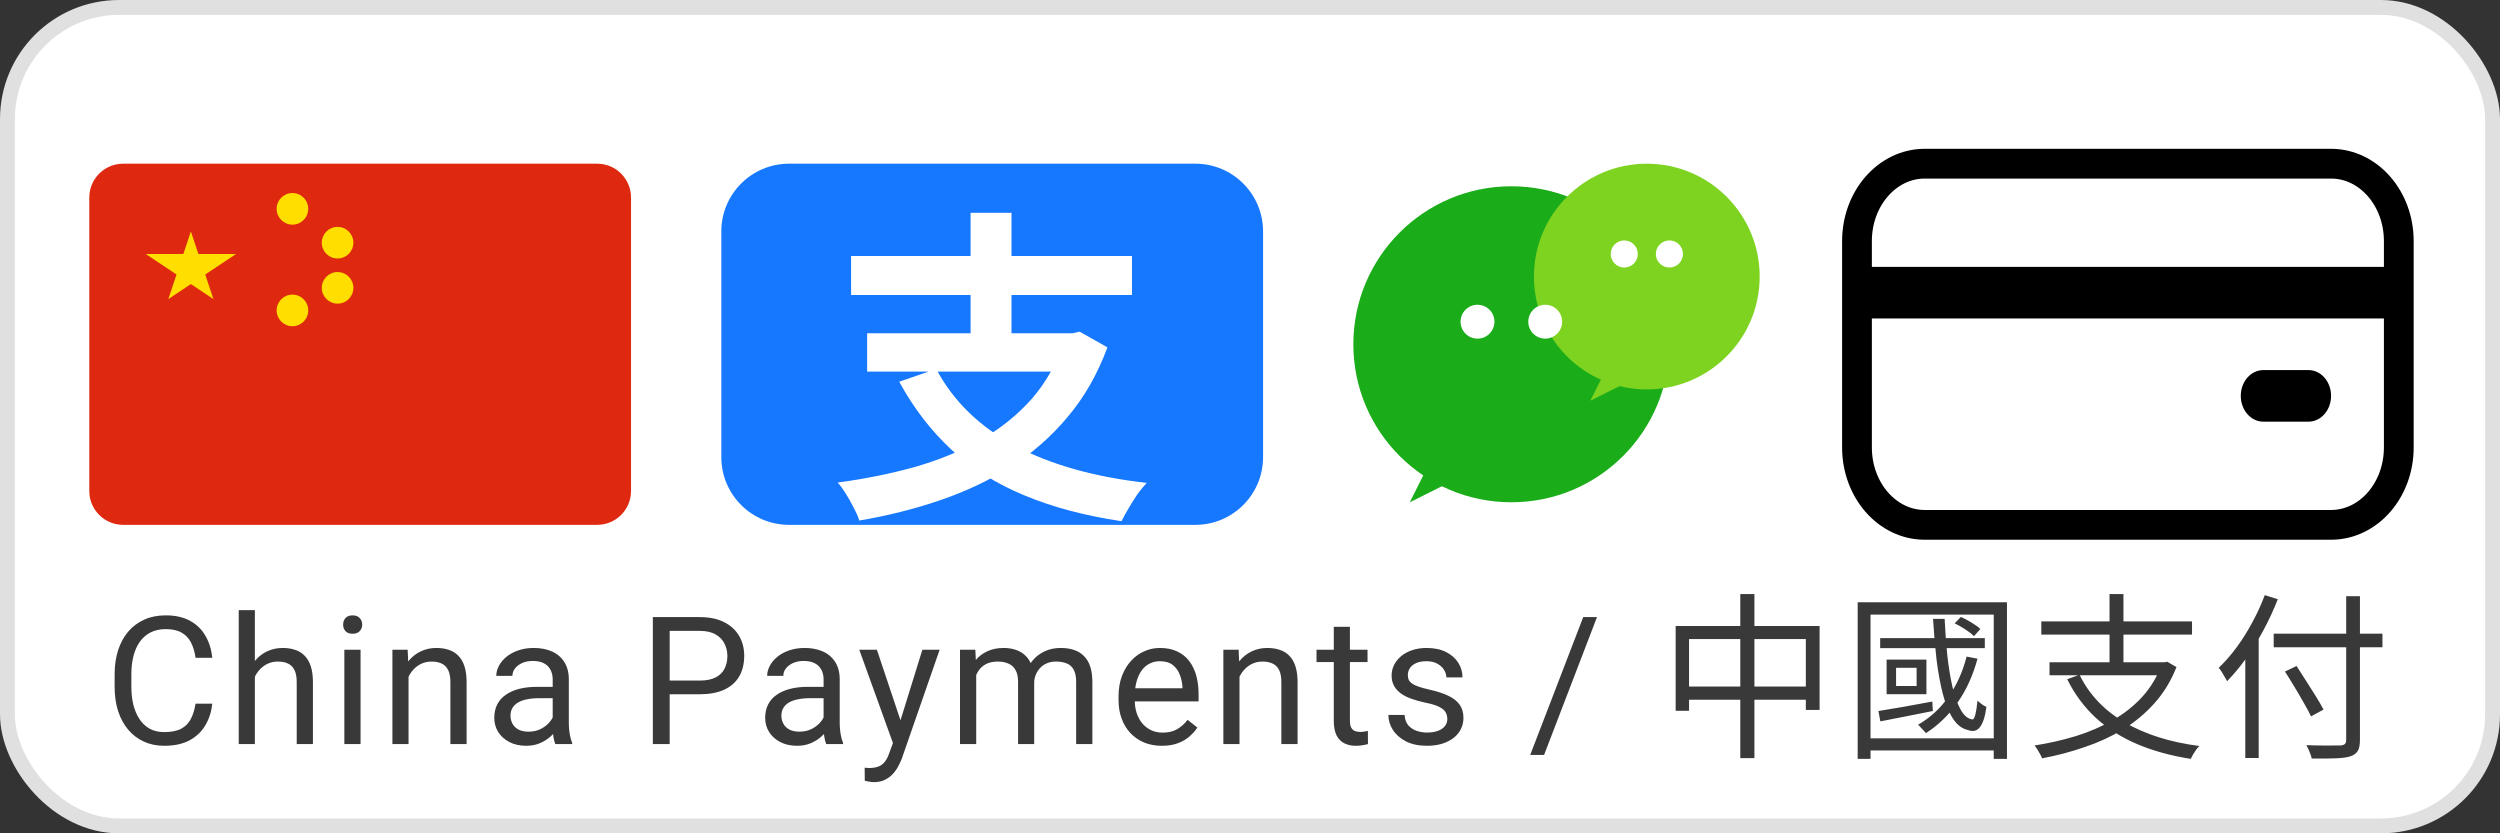 <svg width="168" height="56" viewBox="0 0 168 56" fill="none" xmlns="http://www.w3.org/2000/svg">
<rect x="0" y="0" width="168" height="56" fill="#333333" stroke="none"/>
<rect x="0.5" y="0.5" width="167" height="55" rx="7.5" fill="white"/>
<rect x="0.5" y="0.5" width="167" height="55" rx="7.5" stroke="#E0E0E0"/>
<path d="M40.13 11H8.275C7.019 11 6 12.019 6 13.275V32.995C6 34.252 7.019 35.27 8.275 35.27H40.13C41.387 35.27 42.405 34.252 42.405 32.995V13.275C42.405 12.019 41.387 11 40.13 11Z" fill="#DE2910"/>
<path d="M12.827 15.551L14.344 20.101L9.793 17.068H15.861L11.31 20.101L12.827 15.551Z" fill="#FFDE00"/>
<path d="M19.652 15.096C20.238 15.096 20.713 14.62 20.713 14.034C20.713 13.447 20.238 12.972 19.652 12.972C19.065 12.972 18.59 13.447 18.59 14.034C18.59 14.62 19.065 15.096 19.652 15.096Z" fill="#FFDE00"/>
<path d="M22.685 17.371C23.271 17.371 23.747 16.895 23.747 16.309C23.747 15.723 23.271 15.247 22.685 15.247C22.098 15.247 21.623 15.723 21.623 16.309C21.623 16.895 22.098 17.371 22.685 17.371Z" fill="#FFDE00"/>
<path d="M22.685 20.405C23.271 20.405 23.747 19.929 23.747 19.343C23.747 18.756 23.271 18.281 22.685 18.281C22.098 18.281 21.623 18.756 21.623 19.343C21.623 19.929 22.098 20.405 22.685 20.405Z" fill="#FFDE00"/>
<path d="M19.652 21.922C20.238 21.922 20.713 21.446 20.713 20.86C20.713 20.273 20.238 19.798 19.652 19.798C19.065 19.798 18.59 20.273 18.59 20.86C18.59 21.446 19.065 21.922 19.652 21.922Z" fill="#FFDE00"/>
<path d="M80.327 11H53.023C50.51 11 48.473 13.037 48.473 15.551V30.72C48.473 33.233 50.51 35.27 53.023 35.27H80.327C82.841 35.27 84.878 33.233 84.878 30.72V15.551C84.878 13.037 82.841 11 80.327 11Z" fill="#1677FF"/>
<path d="M62.913 24.794C64.057 26.95 65.817 28.666 68.193 29.942C70.569 31.218 73.524 32.054 77.059 32.45C76.868 32.655 76.663 32.905 76.443 33.198C76.238 33.506 76.04 33.821 75.849 34.144C75.658 34.467 75.497 34.76 75.365 35.024C72.901 34.657 70.723 34.078 68.831 33.286C66.954 32.509 65.326 31.489 63.947 30.228C62.568 28.952 61.395 27.427 60.427 25.652L62.913 24.794ZM58.271 22.396H72.373V24.97H58.271V22.396ZM57.193 17.204H76.069V19.822H57.193V17.204ZM65.223 14.3H67.973V23.562H65.223V14.3ZM71.537 22.396H72.087L72.549 22.286L74.419 23.342C73.759 25.131 72.872 26.686 71.757 28.006C70.657 29.326 69.381 30.448 67.929 31.372C66.477 32.281 64.893 33.029 63.177 33.616C61.461 34.203 59.65 34.657 57.743 34.98C57.67 34.731 57.545 34.445 57.369 34.122C57.208 33.799 57.032 33.484 56.841 33.176C56.65 32.868 56.467 32.619 56.291 32.428C58.139 32.179 59.877 31.827 61.505 31.372C63.133 30.903 64.607 30.294 65.927 29.546C67.262 28.783 68.406 27.859 69.359 26.774C70.312 25.674 71.038 24.369 71.537 22.858V22.396Z" fill="white"/>
<path d="M101.564 33.753C107.428 33.753 112.182 28.999 112.182 23.135C112.182 17.271 107.428 12.517 101.564 12.517C95.699 12.517 90.945 17.271 90.945 23.135C90.945 28.999 95.699 33.753 101.564 33.753Z" fill="#1AAD19"/>
<path d="M97.014 29.203L94.738 33.753L99.289 31.478" fill="#1AAD19"/>
<path d="M110.666 26.169C114.855 26.169 118.251 22.773 118.251 18.584C118.251 14.396 114.855 11 110.666 11C106.478 11 103.082 14.396 103.082 18.584C103.082 22.773 106.478 26.169 110.666 26.169Z" fill="#7ED321"/>
<path d="M108.39 23.894L106.873 26.927L109.907 25.41" fill="#7ED321"/>
<path d="M99.288 22.756C99.916 22.756 100.426 22.247 100.426 21.618C100.426 20.99 99.916 20.48 99.288 20.48C98.66 20.48 98.15 20.99 98.15 21.618C98.15 22.247 98.66 22.756 99.288 22.756Z" fill="white"/>
<path d="M103.839 22.756C104.467 22.756 104.977 22.247 104.977 21.618C104.977 20.99 104.467 20.48 103.839 20.48C103.211 20.48 102.701 20.99 102.701 21.618C102.701 22.247 103.211 22.756 103.839 22.756Z" fill="white"/>
<path d="M109.15 17.978C109.653 17.978 110.061 17.57 110.061 17.067C110.061 16.565 109.653 16.157 109.15 16.157C108.648 16.157 108.24 16.565 108.24 17.067C108.24 17.57 108.648 17.978 109.15 17.978Z" fill="white"/>
<path d="M112.184 17.978C112.686 17.978 113.094 17.57 113.094 17.067C113.094 16.565 112.686 16.157 112.184 16.157C111.681 16.157 111.273 16.565 111.273 17.067C111.273 17.57 111.681 17.978 112.184 17.978Z" fill="white"/>
<path d="M13.141 47.287H14.266C14.207 47.826 14.053 48.309 13.803 48.734C13.553 49.16 13.199 49.498 12.742 49.748C12.285 49.994 11.715 50.117 11.031 50.117C10.531 50.117 10.076 50.023 9.666 49.836C9.26 49.648 8.91 49.383 8.617 49.039C8.324 48.691 8.098 48.275 7.938 47.791C7.781 47.303 7.703 46.76 7.703 46.162V45.312C7.703 44.715 7.781 44.174 7.938 43.69C8.098 43.201 8.326 42.783 8.623 42.435C8.924 42.088 9.285 41.82 9.707 41.633C10.129 41.445 10.604 41.352 11.131 41.352C11.775 41.352 12.32 41.473 12.766 41.715C13.211 41.957 13.557 42.293 13.803 42.723C14.053 43.148 14.207 43.643 14.266 44.205H13.141C13.086 43.807 12.984 43.465 12.836 43.18C12.688 42.891 12.477 42.668 12.203 42.512C11.93 42.355 11.572 42.277 11.131 42.277C10.752 42.277 10.418 42.35 10.129 42.494C9.844 42.639 9.604 42.844 9.408 43.109C9.217 43.375 9.072 43.693 8.975 44.065C8.877 44.435 8.828 44.848 8.828 45.301V46.162C8.828 46.58 8.871 46.973 8.957 47.34C9.047 47.707 9.182 48.029 9.361 48.307C9.541 48.584 9.77 48.803 10.047 48.963C10.324 49.119 10.652 49.197 11.031 49.197C11.512 49.197 11.895 49.121 12.18 48.969C12.465 48.816 12.68 48.598 12.824 48.312C12.973 48.027 13.078 47.685 13.141 47.287ZM17.127 41V50H16.043V41H17.127ZM16.869 46.59L16.418 46.572C16.422 46.139 16.486 45.738 16.611 45.371C16.736 45 16.912 44.678 17.138 44.404C17.365 44.131 17.634 43.92 17.947 43.772C18.263 43.619 18.613 43.543 18.996 43.543C19.308 43.543 19.59 43.586 19.84 43.672C20.09 43.754 20.302 43.887 20.478 44.07C20.658 44.254 20.794 44.492 20.888 44.785C20.982 45.074 21.029 45.428 21.029 45.846V50H19.939V45.834C19.939 45.502 19.89 45.236 19.793 45.037C19.695 44.834 19.552 44.688 19.365 44.598C19.177 44.504 18.947 44.457 18.673 44.457C18.404 44.457 18.158 44.514 17.935 44.627C17.716 44.74 17.527 44.897 17.367 45.096C17.21 45.295 17.087 45.523 16.998 45.781C16.912 46.035 16.869 46.305 16.869 46.59ZM24.23 43.66V50H23.14V43.66H24.23ZM23.058 41.978C23.058 41.803 23.11 41.654 23.216 41.533C23.325 41.412 23.485 41.352 23.697 41.352C23.904 41.352 24.062 41.412 24.171 41.533C24.284 41.654 24.341 41.803 24.341 41.978C24.341 42.147 24.284 42.291 24.171 42.412C24.062 42.529 23.904 42.588 23.697 42.588C23.485 42.588 23.325 42.529 23.216 42.412C23.11 42.291 23.058 42.147 23.058 41.978ZM27.454 45.014V50H26.37V43.66H27.395L27.454 45.014ZM27.196 46.59L26.745 46.572C26.749 46.139 26.813 45.738 26.938 45.371C27.063 45 27.239 44.678 27.466 44.404C27.692 44.131 27.962 43.92 28.274 43.772C28.591 43.619 28.94 43.543 29.323 43.543C29.636 43.543 29.917 43.586 30.167 43.672C30.417 43.754 30.63 43.887 30.805 44.07C30.985 44.254 31.122 44.492 31.216 44.785C31.309 45.074 31.356 45.428 31.356 45.846V50H30.266V45.834C30.266 45.502 30.218 45.236 30.12 45.037C30.022 44.834 29.88 44.688 29.692 44.598C29.505 44.504 29.274 44.457 29.001 44.457C28.731 44.457 28.485 44.514 28.262 44.627C28.044 44.74 27.854 44.897 27.694 45.096C27.538 45.295 27.415 45.523 27.325 45.781C27.239 46.035 27.196 46.305 27.196 46.59ZM37.141 48.916V45.652C37.141 45.402 37.09 45.185 36.989 45.002C36.891 44.815 36.743 44.67 36.543 44.568C36.344 44.467 36.098 44.416 35.805 44.416C35.532 44.416 35.291 44.463 35.084 44.557C34.881 44.65 34.721 44.773 34.604 44.926C34.491 45.078 34.434 45.242 34.434 45.418H33.35C33.35 45.191 33.409 44.967 33.526 44.744C33.643 44.522 33.811 44.32 34.03 44.141C34.252 43.957 34.518 43.812 34.827 43.707C35.139 43.598 35.487 43.543 35.87 43.543C36.331 43.543 36.737 43.621 37.088 43.777C37.444 43.934 37.721 44.17 37.92 44.486C38.123 44.799 38.225 45.191 38.225 45.664V48.617C38.225 48.828 38.243 49.053 38.278 49.291C38.317 49.529 38.373 49.734 38.448 49.906V50H37.317C37.262 49.875 37.219 49.709 37.188 49.502C37.157 49.291 37.141 49.096 37.141 48.916ZM37.328 46.156L37.34 46.918H36.245C35.936 46.918 35.66 46.943 35.418 46.994C35.176 47.041 34.973 47.113 34.809 47.211C34.645 47.309 34.52 47.432 34.434 47.58C34.348 47.725 34.305 47.895 34.305 48.09C34.305 48.289 34.35 48.471 34.44 48.635C34.53 48.799 34.664 48.93 34.844 49.027C35.028 49.121 35.252 49.168 35.518 49.168C35.85 49.168 36.143 49.098 36.397 48.957C36.651 48.816 36.852 48.645 37 48.441C37.153 48.238 37.235 48.041 37.246 47.85L37.709 48.371C37.682 48.535 37.608 48.717 37.487 48.916C37.366 49.115 37.203 49.307 37 49.49C36.801 49.67 36.563 49.82 36.285 49.941C36.012 50.059 35.703 50.117 35.36 50.117C34.93 50.117 34.553 50.033 34.229 49.865C33.909 49.697 33.659 49.473 33.479 49.191C33.303 48.906 33.215 48.588 33.215 48.236C33.215 47.897 33.282 47.598 33.414 47.34C33.547 47.078 33.739 46.861 33.989 46.69C34.239 46.514 34.539 46.381 34.891 46.291C35.243 46.201 35.635 46.156 36.069 46.156H37.328ZM47.017 46.654H44.738V45.734H47.017C47.459 45.734 47.816 45.664 48.09 45.523C48.363 45.383 48.562 45.188 48.687 44.938C48.816 44.688 48.88 44.402 48.88 44.082C48.88 43.789 48.816 43.514 48.687 43.256C48.562 42.998 48.363 42.791 48.09 42.635C47.816 42.475 47.459 42.395 47.017 42.395H45.002V50H43.871V41.469H47.017C47.662 41.469 48.207 41.58 48.652 41.803C49.097 42.025 49.435 42.334 49.666 42.728C49.896 43.119 50.011 43.566 50.011 44.07C50.011 44.617 49.896 45.084 49.666 45.471C49.435 45.857 49.097 46.152 48.652 46.355C48.207 46.555 47.662 46.654 47.017 46.654ZM55.345 48.916V45.652C55.345 45.402 55.294 45.185 55.193 45.002C55.095 44.815 54.947 44.67 54.747 44.568C54.548 44.467 54.302 44.416 54.009 44.416C53.736 44.416 53.495 44.463 53.288 44.557C53.085 44.65 52.925 44.773 52.808 44.926C52.694 45.078 52.638 45.242 52.638 45.418H51.554C51.554 45.191 51.612 44.967 51.73 44.744C51.847 44.522 52.015 44.32 52.234 44.141C52.456 43.957 52.722 43.812 53.031 43.707C53.343 43.598 53.691 43.543 54.073 43.543C54.534 43.543 54.941 43.621 55.292 43.777C55.648 43.934 55.925 44.17 56.124 44.486C56.327 44.799 56.429 45.191 56.429 45.664V48.617C56.429 48.828 56.447 49.053 56.482 49.291C56.521 49.529 56.577 49.734 56.652 49.906V50H55.521C55.466 49.875 55.423 49.709 55.392 49.502C55.361 49.291 55.345 49.096 55.345 48.916ZM55.532 46.156L55.544 46.918H54.448C54.14 46.918 53.864 46.943 53.622 46.994C53.38 47.041 53.177 47.113 53.013 47.211C52.849 47.309 52.724 47.432 52.638 47.58C52.552 47.725 52.509 47.895 52.509 48.09C52.509 48.289 52.554 48.471 52.644 48.635C52.734 48.799 52.868 48.93 53.048 49.027C53.232 49.121 53.456 49.168 53.722 49.168C54.054 49.168 54.347 49.098 54.601 48.957C54.855 48.816 55.056 48.645 55.204 48.441C55.357 48.238 55.439 48.041 55.45 47.85L55.913 48.371C55.886 48.535 55.812 48.717 55.691 48.916C55.569 49.115 55.407 49.307 55.204 49.49C55.005 49.67 54.767 49.82 54.489 49.941C54.216 50.059 53.907 50.117 53.564 50.117C53.134 50.117 52.757 50.033 52.433 49.865C52.112 49.697 51.862 49.473 51.683 49.191C51.507 48.906 51.419 48.588 51.419 48.236C51.419 47.897 51.486 47.598 51.618 47.34C51.751 47.078 51.943 46.861 52.193 46.69C52.443 46.514 52.743 46.381 53.095 46.291C53.447 46.201 53.839 46.156 54.273 46.156H55.532ZM60.221 49.344L61.985 43.66H63.145L60.602 50.978C60.544 51.135 60.466 51.303 60.368 51.482C60.274 51.666 60.153 51.84 60.005 52.004C59.856 52.168 59.677 52.301 59.466 52.402C59.259 52.508 59.011 52.56 58.721 52.56C58.636 52.56 58.526 52.549 58.393 52.525C58.261 52.502 58.167 52.482 58.112 52.467L58.106 51.588C58.138 51.592 58.186 51.596 58.253 51.6C58.323 51.607 58.372 51.611 58.399 51.611C58.645 51.611 58.854 51.578 59.026 51.512C59.198 51.449 59.343 51.342 59.46 51.19C59.581 51.041 59.684 50.836 59.77 50.574L60.221 49.344ZM58.927 43.66L60.573 48.582L60.854 49.725L60.075 50.123L57.743 43.66H58.927ZM65.602 44.92V50H64.512V43.66H65.543L65.602 44.92ZM65.379 46.59L64.875 46.572C64.879 46.139 64.936 45.738 65.045 45.371C65.155 45 65.317 44.678 65.532 44.404C65.746 44.131 66.014 43.92 66.334 43.772C66.655 43.619 67.026 43.543 67.448 43.543C67.745 43.543 68.018 43.586 68.268 43.672C68.518 43.754 68.735 43.885 68.918 44.065C69.102 44.244 69.245 44.475 69.346 44.756C69.448 45.037 69.498 45.377 69.498 45.775V50H68.415V45.828C68.415 45.496 68.358 45.23 68.245 45.031C68.135 44.832 67.979 44.688 67.776 44.598C67.573 44.504 67.334 44.457 67.061 44.457C66.741 44.457 66.473 44.514 66.258 44.627C66.043 44.74 65.871 44.897 65.743 45.096C65.614 45.295 65.52 45.523 65.461 45.781C65.407 46.035 65.379 46.305 65.379 46.59ZM69.487 45.992L68.76 46.215C68.764 45.867 68.821 45.533 68.93 45.213C69.043 44.893 69.206 44.607 69.416 44.357C69.631 44.107 69.895 43.91 70.207 43.766C70.52 43.617 70.877 43.543 71.28 43.543C71.62 43.543 71.92 43.588 72.182 43.678C72.448 43.768 72.67 43.906 72.85 44.094C73.034 44.277 73.172 44.514 73.266 44.803C73.36 45.092 73.407 45.435 73.407 45.834V50H72.317V45.822C72.317 45.467 72.26 45.191 72.147 44.996C72.037 44.797 71.881 44.658 71.678 44.58C71.479 44.498 71.241 44.457 70.963 44.457C70.725 44.457 70.514 44.498 70.331 44.58C70.147 44.662 69.993 44.775 69.868 44.92C69.743 45.06 69.647 45.223 69.581 45.406C69.518 45.59 69.487 45.785 69.487 45.992ZM78.078 50.117C77.637 50.117 77.236 50.043 76.877 49.895C76.522 49.742 76.215 49.529 75.957 49.256C75.703 48.982 75.508 48.658 75.371 48.283C75.234 47.908 75.166 47.498 75.166 47.053V46.807C75.166 46.291 75.242 45.832 75.394 45.43C75.547 45.023 75.754 44.68 76.016 44.398C76.277 44.117 76.574 43.904 76.906 43.76C77.238 43.615 77.582 43.543 77.938 43.543C78.391 43.543 78.781 43.621 79.109 43.777C79.441 43.934 79.713 44.152 79.924 44.434C80.135 44.711 80.291 45.039 80.393 45.418C80.494 45.793 80.545 46.203 80.545 46.648V47.135H75.811V46.25H79.461V46.168C79.445 45.887 79.387 45.613 79.285 45.348C79.188 45.082 79.031 44.863 78.816 44.691C78.602 44.52 78.309 44.434 77.938 44.434C77.691 44.434 77.465 44.486 77.258 44.592C77.051 44.693 76.873 44.846 76.725 45.049C76.576 45.252 76.461 45.5 76.379 45.793C76.297 46.086 76.256 46.424 76.256 46.807V47.053C76.256 47.353 76.297 47.637 76.379 47.902C76.465 48.164 76.588 48.395 76.748 48.594C76.912 48.793 77.109 48.949 77.34 49.062C77.574 49.176 77.84 49.232 78.137 49.232C78.519 49.232 78.844 49.154 79.109 48.998C79.375 48.842 79.607 48.633 79.807 48.371L80.463 48.893C80.326 49.1 80.152 49.297 79.941 49.484C79.731 49.672 79.471 49.824 79.162 49.941C78.857 50.059 78.496 50.117 78.078 50.117ZM83.294 45.014V50H82.21V43.66H83.236L83.294 45.014ZM83.037 46.59L82.585 46.572C82.59 46.139 82.654 45.738 82.779 45.371C82.904 45 83.08 44.678 83.306 44.404C83.533 44.131 83.802 43.92 84.115 43.772C84.431 43.619 84.781 43.543 85.164 43.543C85.476 43.543 85.757 43.586 86.007 43.672C86.257 43.754 86.47 43.887 86.646 44.07C86.826 44.254 86.963 44.492 87.056 44.785C87.15 45.074 87.197 45.428 87.197 45.846V50H86.107V45.834C86.107 45.502 86.058 45.236 85.96 45.037C85.863 44.834 85.72 44.688 85.533 44.598C85.345 44.504 85.115 44.457 84.841 44.457C84.572 44.457 84.326 44.514 84.103 44.627C83.884 44.74 83.695 44.897 83.535 45.096C83.379 45.295 83.255 45.523 83.166 45.781C83.08 46.035 83.037 46.305 83.037 46.59ZM91.898 43.66V44.492H88.47V43.66H91.898ZM89.63 42.119H90.714V48.43C90.714 48.645 90.747 48.807 90.814 48.916C90.88 49.025 90.966 49.098 91.072 49.133C91.177 49.168 91.29 49.185 91.411 49.185C91.501 49.185 91.595 49.178 91.693 49.162C91.794 49.143 91.87 49.127 91.921 49.115L91.927 50C91.841 50.027 91.728 50.053 91.587 50.076C91.45 50.103 91.284 50.117 91.089 50.117C90.823 50.117 90.579 50.065 90.357 49.959C90.134 49.853 89.956 49.678 89.823 49.432C89.695 49.182 89.63 48.846 89.63 48.424V42.119ZM97.26 48.318C97.26 48.162 97.225 48.018 97.155 47.885C97.089 47.748 96.95 47.625 96.739 47.516C96.532 47.402 96.219 47.305 95.802 47.223C95.45 47.148 95.132 47.06 94.847 46.959C94.565 46.857 94.325 46.734 94.126 46.59C93.93 46.445 93.78 46.275 93.675 46.08C93.569 45.885 93.516 45.656 93.516 45.395C93.516 45.145 93.571 44.908 93.68 44.685C93.794 44.463 93.952 44.266 94.155 44.094C94.362 43.922 94.61 43.787 94.899 43.69C95.188 43.592 95.51 43.543 95.866 43.543C96.374 43.543 96.807 43.633 97.167 43.812C97.526 43.992 97.802 44.232 97.993 44.533C98.184 44.83 98.28 45.16 98.28 45.523H97.196C97.196 45.348 97.143 45.178 97.038 45.014C96.936 44.846 96.786 44.707 96.587 44.598C96.391 44.488 96.151 44.434 95.866 44.434C95.565 44.434 95.321 44.48 95.134 44.574C94.95 44.664 94.815 44.779 94.729 44.92C94.647 45.06 94.606 45.209 94.606 45.365C94.606 45.482 94.626 45.588 94.665 45.682C94.708 45.772 94.782 45.855 94.888 45.934C94.993 46.008 95.141 46.078 95.333 46.145C95.524 46.211 95.768 46.277 96.065 46.344C96.585 46.461 97.013 46.602 97.348 46.766C97.684 46.93 97.934 47.131 98.098 47.369C98.263 47.607 98.344 47.897 98.344 48.236C98.344 48.514 98.286 48.768 98.169 48.998C98.055 49.228 97.889 49.428 97.671 49.596C97.456 49.76 97.198 49.889 96.897 49.982C96.6 50.072 96.266 50.117 95.895 50.117C95.337 50.117 94.864 50.018 94.477 49.818C94.091 49.619 93.798 49.361 93.598 49.045C93.399 48.728 93.3 48.395 93.3 48.043H94.389C94.405 48.34 94.491 48.576 94.647 48.752C94.803 48.924 94.995 49.047 95.222 49.121C95.448 49.191 95.673 49.227 95.895 49.227C96.192 49.227 96.44 49.188 96.639 49.109C96.843 49.031 96.997 48.924 97.102 48.787C97.208 48.65 97.26 48.494 97.26 48.318ZM107.318 41.469L103.762 50.732H102.83L106.393 41.469H107.318ZM112.604 42.068H122.276V47.708H121.352V42.944H113.504V47.768H112.604V42.068ZM113.084 46.136H121.892V47.024H113.084V46.136ZM116.948 39.92H117.896V50.948H116.948V39.92ZM126.348 42.884H133.38V43.556H126.348V42.884ZM131.352 41.888L131.772 41.456C132.004 41.56 132.244 41.688 132.492 41.84C132.748 41.992 132.944 42.136 133.08 42.272L132.648 42.752C132.512 42.608 132.32 42.456 132.072 42.296C131.824 42.136 131.584 42 131.352 41.888ZM132.156 44.12L132.888 44.264C132.584 45.392 132.136 46.376 131.544 47.216C130.96 48.048 130.252 48.732 129.42 49.268C129.388 49.22 129.34 49.164 129.276 49.1C129.212 49.028 129.144 48.956 129.072 48.884C129.008 48.804 128.948 48.744 128.892 48.704C129.708 48.232 130.388 47.608 130.932 46.832C131.484 46.056 131.892 45.152 132.156 44.12ZM126.228 47.78C126.692 47.708 127.244 47.616 127.884 47.504C128.524 47.392 129.18 47.272 129.852 47.144L129.888 47.78C129.256 47.9 128.632 48.024 128.016 48.152C127.408 48.272 126.856 48.38 126.36 48.476L126.228 47.78ZM127.416 44.876V46.1H128.796V44.876H127.416ZM126.78 44.324H129.456V46.652H126.78V44.324ZM129.9 41.588H130.68C130.72 42.444 130.78 43.264 130.86 44.048C130.948 44.832 131.064 45.54 131.208 46.172C131.36 46.796 131.544 47.304 131.76 47.696C131.976 48.08 132.232 48.296 132.528 48.344C132.616 48.36 132.688 48.252 132.744 48.02C132.8 47.788 132.848 47.476 132.888 47.084C132.944 47.132 133.004 47.184 133.068 47.24C133.14 47.296 133.212 47.348 133.284 47.396C133.364 47.444 133.432 47.48 133.488 47.504C133.4 48.16 133.252 48.616 133.044 48.872C132.844 49.12 132.584 49.184 132.264 49.064C131.856 48.976 131.512 48.716 131.232 48.284C130.952 47.844 130.724 47.28 130.548 46.592C130.372 45.896 130.232 45.12 130.128 44.264C130.032 43.408 129.956 42.516 129.9 41.588ZM124.836 40.472H134.868V50.996H133.98V41.3H125.7V50.996H124.836V40.472ZM125.364 49.616H134.472V50.432H125.364V49.616ZM139.744 45.344C140.392 46.672 141.404 47.74 142.78 48.548C144.156 49.348 145.828 49.876 147.796 50.132C147.724 50.204 147.652 50.288 147.58 50.384C147.516 50.488 147.448 50.592 147.376 50.696C147.312 50.808 147.26 50.908 147.22 50.996C145.884 50.788 144.68 50.456 143.608 50C142.544 49.544 141.62 48.956 140.836 48.236C140.052 47.508 139.412 46.644 138.916 45.644L139.744 45.344ZM137.728 44.504H145.54V45.38H137.728V44.504ZM137.176 41.756H147.304V42.644H137.176V41.756ZM141.76 39.92H142.696V44.9H141.76V39.92ZM145.264 44.504H145.468L145.636 44.468L146.26 44.828C145.892 45.756 145.4 46.564 144.784 47.252C144.168 47.94 143.464 48.528 142.672 49.016C141.88 49.496 141.02 49.892 140.092 50.204C139.172 50.524 138.216 50.776 137.224 50.96C137.2 50.88 137.156 50.784 137.092 50.672C137.036 50.568 136.972 50.46 136.9 50.348C136.836 50.244 136.776 50.16 136.72 50.096C137.696 49.944 138.628 49.732 139.516 49.46C140.412 49.18 141.236 48.824 141.988 48.392C142.74 47.96 143.396 47.44 143.956 46.832C144.516 46.216 144.952 45.496 145.264 44.672V44.504ZM152.792 42.584H160.1V43.496H152.792V42.584ZM157.664 40.064H158.588V49.724C158.588 50.068 158.536 50.32 158.432 50.48C158.328 50.64 158.164 50.756 157.94 50.828C157.708 50.9 157.38 50.944 156.956 50.96C156.532 50.976 155.996 50.98 155.348 50.972C155.332 50.892 155.304 50.796 155.264 50.684C155.224 50.58 155.18 50.472 155.132 50.36C155.084 50.256 155.036 50.16 154.988 50.072C155.324 50.088 155.648 50.096 155.96 50.096C156.28 50.104 156.556 50.104 156.788 50.096C157.02 50.096 157.18 50.096 157.268 50.096C157.412 50.088 157.512 50.056 157.568 50C157.632 49.952 157.664 49.86 157.664 49.724V40.064ZM153.548 45.128L154.328 44.756C154.536 45.068 154.752 45.404 154.976 45.764C155.208 46.124 155.428 46.472 155.636 46.808C155.844 47.144 156.012 47.436 156.14 47.684L155.3 48.14C155.18 47.884 155.02 47.584 154.82 47.24C154.628 46.896 154.42 46.54 154.196 46.172C153.972 45.796 153.756 45.448 153.548 45.128ZM150.884 43.184L151.784 42.284V42.296V50.936H150.884V43.184ZM152.192 39.992L153.068 40.268C152.796 40.964 152.48 41.648 152.12 42.32C151.76 42.992 151.372 43.624 150.956 44.216C150.54 44.8 150.108 45.32 149.66 45.776C149.628 45.704 149.576 45.612 149.504 45.5C149.44 45.38 149.372 45.264 149.3 45.152C149.228 45.04 149.16 44.948 149.096 44.876C149.512 44.484 149.912 44.028 150.296 43.508C150.68 42.988 151.032 42.428 151.352 41.828C151.68 41.228 151.96 40.616 152.192 39.992Z" fill="#393939"/>
<path d="M156.648 11H129.34C126.827 11 124.789 13.328 124.789 16.201V30.069C124.789 32.941 126.827 35.27 129.34 35.27H156.648C159.162 35.27 161.199 32.941 161.199 30.069V16.201C161.199 13.328 159.162 11 156.648 11Z" stroke="black" stroke-width="2"/>
<path d="M161.199 17.934H124.789V21.401H161.199V17.934Z" fill="black"/>
<path d="M155.131 24.869H152.097C151.259 24.869 150.58 25.645 150.58 26.602C150.58 27.559 151.259 28.336 152.097 28.336H155.131C155.969 28.336 156.648 27.559 156.648 26.602C156.648 25.645 155.969 24.869 155.131 24.869Z" fill="black"/>
</svg>

